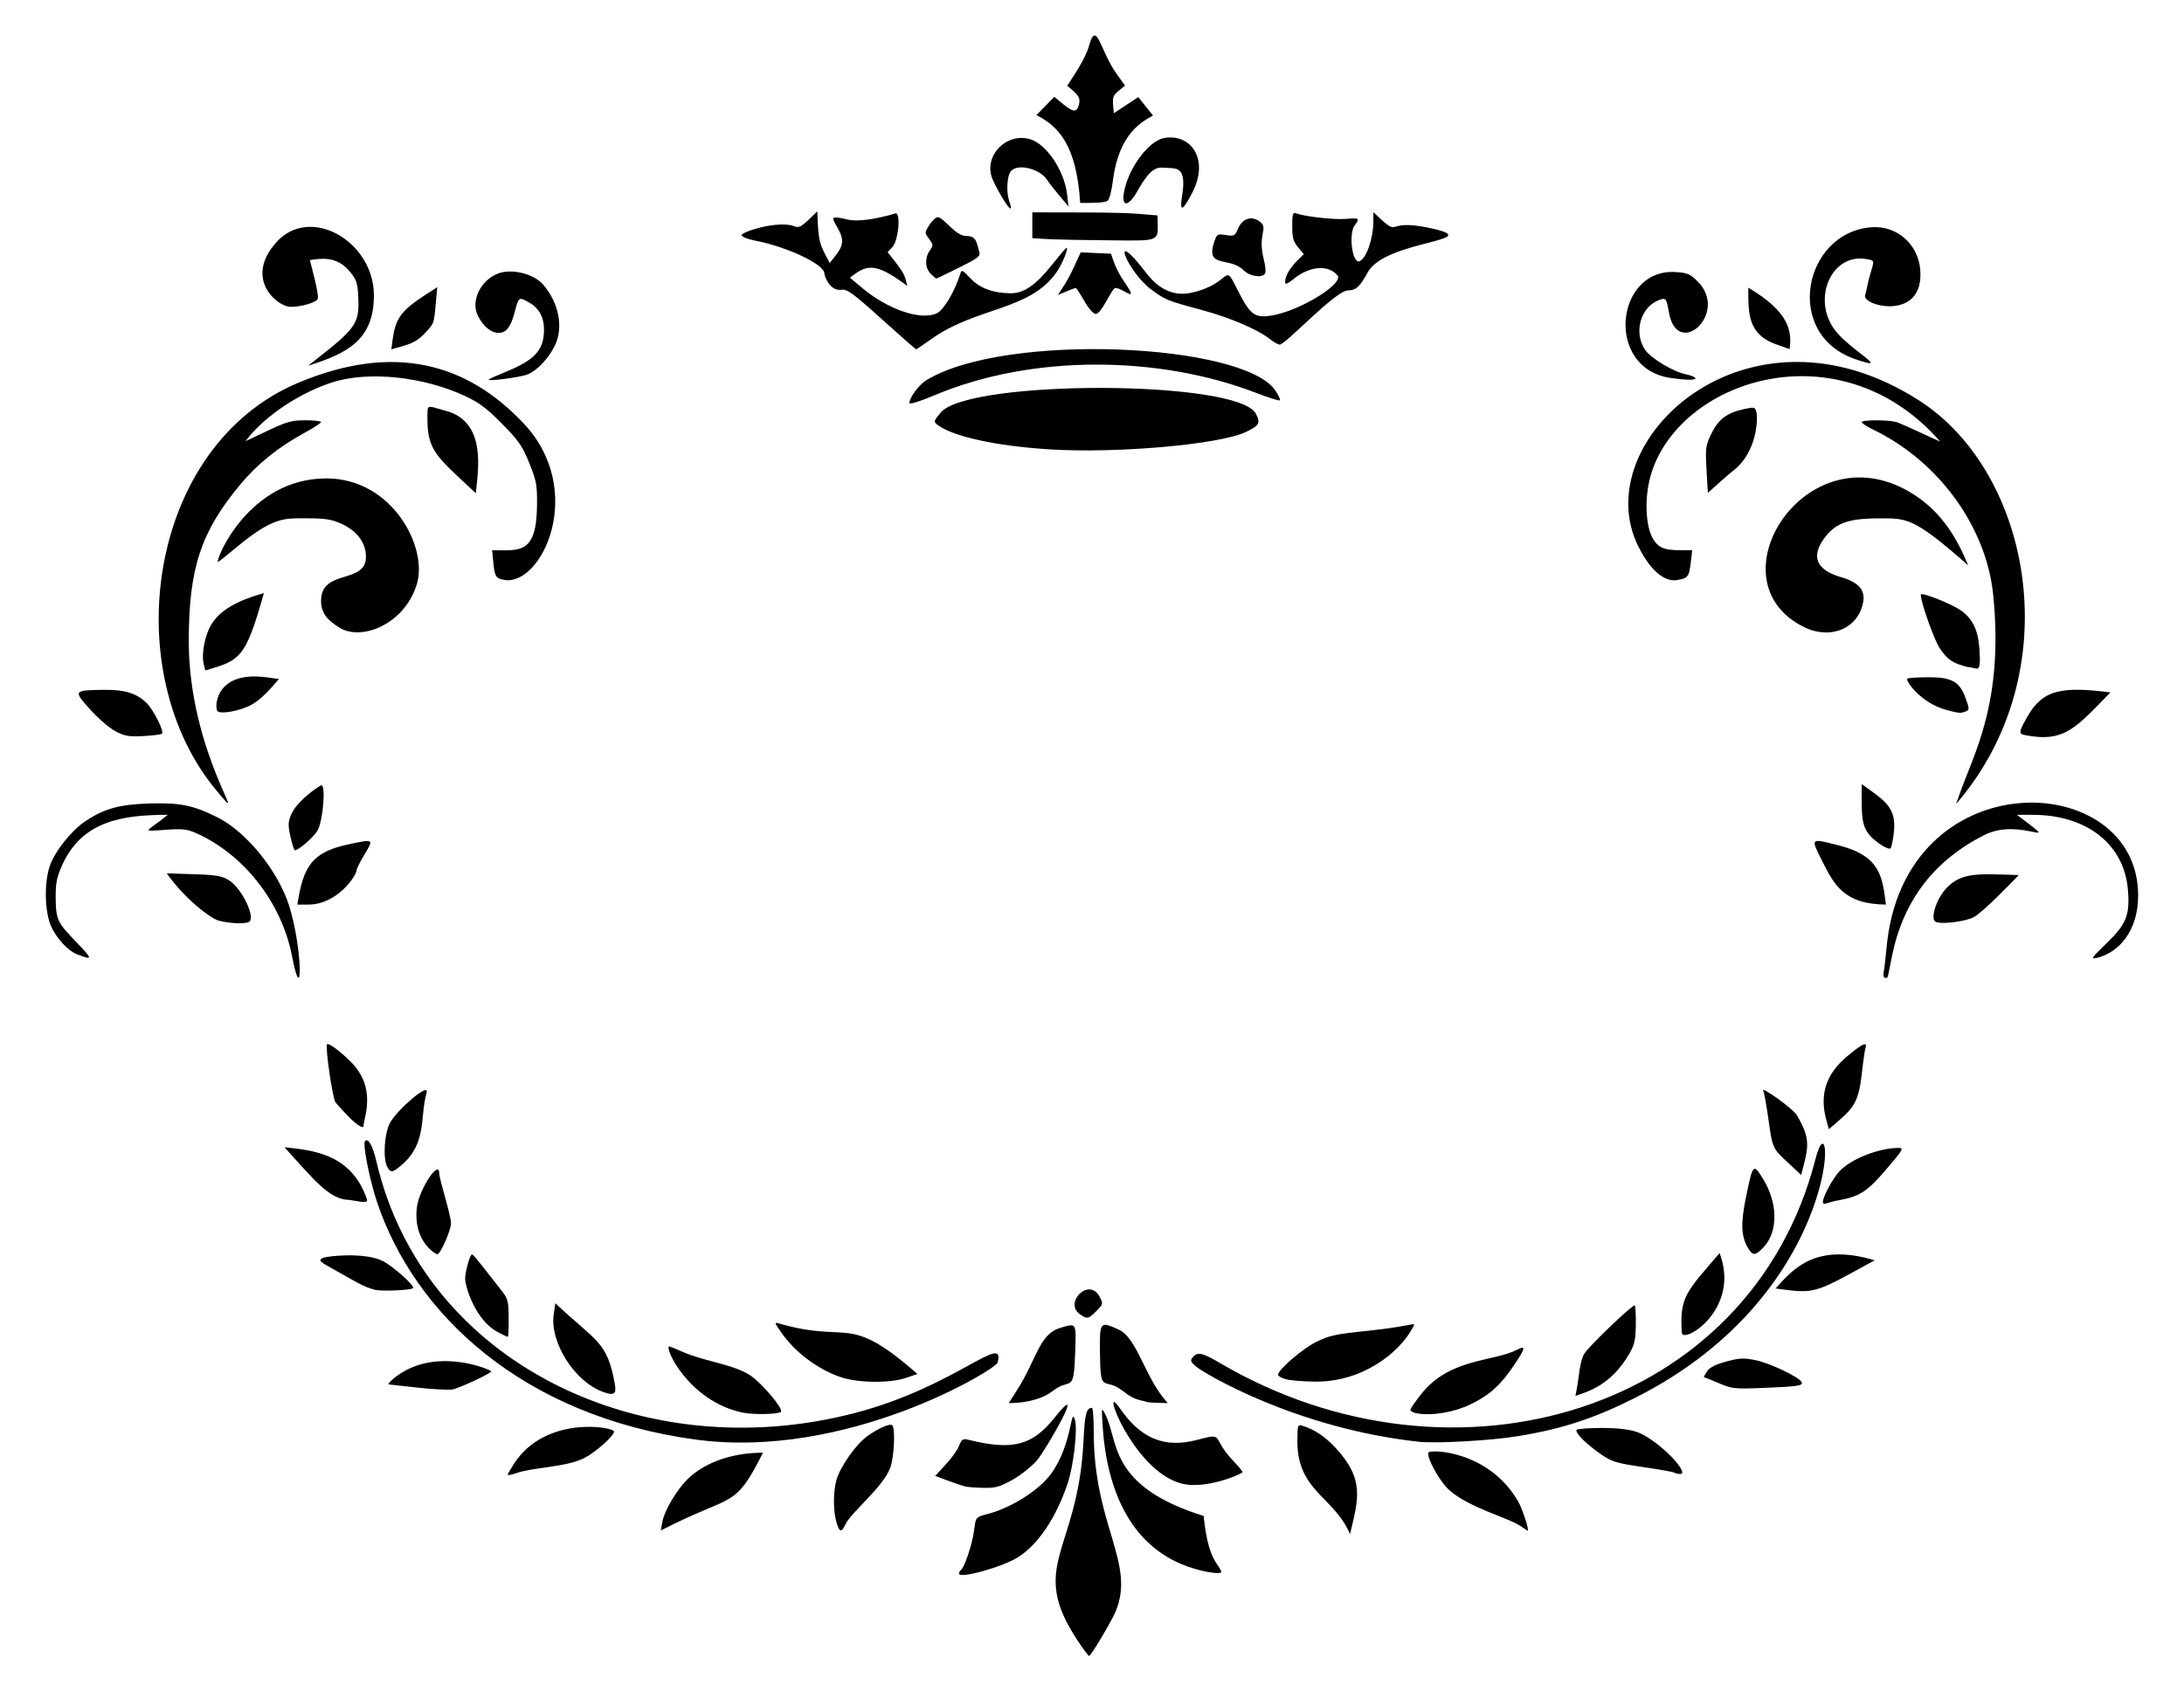 <svg xmlns="http://www.w3.org/2000/svg" viewBox="0 0 2156.191 1670.112"><path d="M1064.24 1620.502c-50.088-75.232.06-86.956 5.463-197.71 1.306-26.848 2.762-32.511 8.365-32.621.967-.02 1.745 10.747 1.745 23.937 0 92.29 41.304 128.76 21.823 176.654-3.988 9.8-24.535 44.326-26.39 44.326-.717-.01-5.672-6.57-11.006-14.586zm-117.404-66.678c0-1.346.977-3.05 2.154-3.788 1.186-.728 4.027-6.83 6.32-13.55 12.423-36.458 1.127-36.797 18.754-41.234 23.877-6.012 51.723-23.558 63.766-40.178 21.285-29.38 19.192-68.303 23.499-52.64 2.642 9.6-1.486 45.033-7.248 62.27-11.296 33.788-29.092 60.318-48.882 72.87-15.383 9.76-58.353 21.734-58.363 16.25zm232.126-4.895c-63.418-18.763-86.637-79.12-90.466-142.278-1.007-16.65-.917-17.038 2.513-10.498 13.917 26.55 2.013 70.964 97.284 100.744 1.326 10.578 3.24 33.409 13.15 47.556 2.393 3.41 4.337 6.819 4.337 7.577.01 2.562-12.661 1.086-26.818-3.1zm101.9-125.638c.07-16.291.28-16.93 5.075-15.444 11.625 3.59 22.113 10.548 32.252 21.395 29.7 31.754 22.681 51.604 14.626 85.7-15.164-36.609-52.142-42.58-51.953-91.651zM653.975 1502.6c1.964-10.887 13.898-31.146 24.586-41.753 15.064-14.935 40.606-26.3 74.733-26.4-28.883 57.286-28.933 39.58-100.884 76.807l1.565-8.654zm171.679.09c-3.16-11.366-3.1-29.67.14-41.315 3.539-12.751 19.191-35.104 30.128-43.03 10.857-7.866 22.82-13.12 24.974-10.966 3.12 3.12 1.954 30.278-1.774 41.294-6.6 19.511-39.022 44.515-44.675 56.928-3.679 8.065-5.952 7.317-8.793-2.911zm676.766 4.994c-13.689-9.59-50.896-18.125-71.593-36.3-9.67-8.484-23.548-34.046-20.278-37.316 2.91-2.911 59.07-1.486 88.112 48.164 4.307 7.367 11.425 29.21 9.521 29.21-.229 0-2.821-1.694-5.762-3.758zm-549.752-39.938c-5.732-1.426-23.1-8.036-29.4-10.389 6.61-7.098 19.63-20.238 23.429-29.48 2.751-6.71 3.988-7.547 9.192-6.241 43.119 10.817 63.088 5.862 84.623-21.017 34.884-43.538-8.046 31.345-16.75 41.385-5.273 6.081-16.17 14.745-24.226 19.241-12.432 6.96-16.719 8.146-28.414 7.916-7.587-.13-15.881-.777-18.454-1.415zm214.01-2.782c-48.612-12.402-81.731-104.453-61.283-74.663 20.757 30.238 44.166 39.928 76.229 31.554 28.682-7.487 12.96-3.13 36.519 21.285 5.234 5.424 9.052 10.23 8.494 10.668-4.387 3.48-37.636 16.849-59.958 11.156zm-665.43-8.733c0-.738 2.882-5.773 6.411-11.196 31.166-47.845 98.561-36.021 98.561-31.435 0 4.247-18.643 20.767-29.66 26.28-17.726 8.873-50.497 9.033-66.568 14.646-4.805 1.675-8.743 2.442-8.743 1.705zm1152.004-2.014c-.678-.678-14.576-3.18-30.896-5.563-26.7-3.899-30.867-5.165-41.833-12.712-14.835-10.219-26.26-21.804-23.858-24.206 1.386-1.396 45.352-4.347 62.042 3.28 22.372 10.229 49.61 40.437 40.248 40.437-2.463 0-5.025-.558-5.703-1.236zm-966.536-32.741c-170.234-23.13-277.707-123.505-314.785-235.475-7.158-21.635-14.007-56.479-11.624-59.18 3.15-3.59 7.646 4.336 11.255 19.86 46.37 199.304 262.853 303.378 472.686 248.505 99.198-25.941 148.718-80.496 140.653-49.65-1.705 6.57-148.64 96.258-298.185 75.94zm713.873 2.144c-122.299-13.41-212.316-68.084-219.225-73.836-5.992-4.985-6.5-6.281-3.798-9.541 4.706-5.663 9.222-4.696 27.098 5.792 229.952 134.97 523.69 48.782 587.785-201.827 18.195-71.114 31.634 130.683-178.408 236.183-40.328 20.258-71.423 30.447-114.742 37.616-27.167 4.496-80.994 7.557-98.71 5.613zm-667.424-28.773c-53.817-11.346-77.944-65.372-72.39-65.372.488 0 6.52 2.463 13.409 5.484 22.043 9.64 50.138 12.113 66.897 23.409 11.425 7.686 32.66 33.01 29.959 35.711-2.493 2.493-27.307 2.991-37.875.768zm665.67.738c-3.53-.609-6.411-2.114-6.411-3.36s4.985-8.504 11.076-16.141c28.095-35.203 71.134-31.335 94.364-43.349 8.793-4.546 8.255-1.694-2.842 14.915-13.3 19.92-24.376 29.94-43.119 39.002-16.39 7.936-37.855 11.545-53.069 8.933zm-394.653-23.09c19.282-30.129 21.615-55.013 42.451-61.254 16.33-4.896 15.852-5.643 14.895 23.478-1.436 43.468-4.307 24.586-22.322 38.902-7.477 5.942-22.183 11.834-43.319 11.834l8.295-12.96zm128.121 11.824c-6.141-2.044-11.605-1.197-23.26-10.468-19.65-15.623-22.6 5.303-23.09-38.274-.348-30.787-.069-31.126 18.505-22.691 18.633 8.464 25.931 48.413 48.493 72.58-3.53-.07-17.717-.17-20.648-1.147zm-536.312-9.67c-28.543-9.97-53.497-49.072-49.28-77.197l1.585-10.577c39.919 37.815 51.264 36.918 58.781 80.136 1.655 9.502-.847 11.226-11.086 7.637zm960.614-2.643c2.333-12.033 2.812-27.726 7.677-35.532 4.746-7.627 48.134-49.071 49.71-47.486.667.668 1.126 9.272 1.006 19.102-.18 14.885-1.256 19.69-6.44 28.643-18.185 31.465-41.335 37.457-53.189 41.644l1.236-6.37zm-1143.997-1.784c-14.755-1.625-27.696-3.061-28.753-3.19-1.057-.13 1.037-2.712 4.666-5.733 39.7-33.11 96.407-8.734 96.407-7.169 0 2.004-31.843 16.81-38.493 17.896-3.848.628-19.082-.18-33.827-1.804zm1284.252-4.457c-7.697-3.27-14.287-5.952-14.636-5.952-.349-.01 1.017-2.532 3.04-5.613 2.573-3.928 8.256-6.849 18.973-9.75 13.34-3.61 17.128-3.769 29.62-1.216 13.14 2.681 41.484 16.11 44.595 21.135 2.373 3.829-2.483 4.656-35.213 6.012-31.016 1.276-32.97 1.077-46.38-4.616zm-867.098-6.022c-22.721-7.816-44.934-24.555-58.473-44.056-7.069-10.179-7.088-10.269-1.525-8.664 69.758 20.07 66.428-11.355 136.007 49.69l-11.376 3.878c-16.021 5.463-47.505 5.054-64.633-.848zm439.595 2.114c-4.167-1.206-7.577-3.16-7.577-4.347 0-4.995 24.306-25.891 37.845-32.541 12.562-6.171 19.461-7.687 48.473-10.628 51.285-5.204 50.457-10.647 46.29-2.781-12.413 23.458-48.653 53.158-95.92 52.7-11.833-.12-24.933-1.197-29.11-2.403zm-777.799-46.43c-22.083-11.664-32.292-44.464-32.292-52.958 0-7.079 4.826-24.027 6.79-23.838 1.764.18 15.054 17.965 28.005 34.316 7.487 9.461 7.975 11.146 8.165 28.633.12 10.219-.32 18.534-.967 18.474-.638-.07-5.005-2.144-9.7-4.626zm1168.872.56c-2.403-36.161 4.965-40.657 37.257-78.662 21.315 55.93-36.48 90.356-37.257 78.661zm-594.097-18.136c-16.53-11.575 9.093-37.127 19.352-17.287 3.559 6.879 3.47 7.268-3.26 13.997-7.976 7.976-9.073 8.205-16.092 3.29zm-739.734-46.04c-11.216-6.241-12.073-7.248-8.165-9.561 3.24-1.914 41.583-6.221 59.619 3 10.278 5.255 31.983 24.746 29.76 26.72-2.264 2.004-29.551 3.26-37.337 1.715-12.313-3.081-20.04-8.604-43.877-21.874zm1437.955 21.973l-11.625-1.465c17.138-18.963 39.191-45.532 97.873-27.856-54.006 29.68-58.004 32.89-86.248 29.321zm-1352.883-82.07c2.333-17.607 21.813-47.147 21.973-33.32 0 6.252 11.625 40.946 11.595 49.65 0 6.84-10.439 30.447-13.43 30.447-2.143 0-24.525-13.648-20.138-46.778zm1313.951 40.367c-6.7-11.495-7.178-23.838-1.934-49.59 6.73-33.04 7.278-33.707 16.121-19.76 15.673 24.715 16.081 53.418.987 69.18-7.886 8.215-10.468 8.245-15.174.17zm74.235-44.345c-1.795-2.902 9.013-23.619 16.34-31.335 11.555-12.173 38.822-22.88 58.244-22.88 5.403 0 4.426 1.704-11.894 20.786-18.763 21.943-26.091 26.848-45.552 30.537-15.892 3.011-15.732 5.155-17.138 2.892zm-1519.05-54.934c25.982 2.981 64.066 5.354 80.477 48.523 2.502 6.58 2.173 6.65-16.55 3.49-19.97-.01-36.57-22.233-63.926-52.013zm1485.133 15.902c-16.071-15.034-15.922-14.177-20.179-44.565-1.914-13.658-4.157-25.921-4.975-27.247-3.17-5.134 29.112 17.268 33.349 24.535 14.117 24.157 11.296 31.016 4.098 58.782l-12.293-11.505zm-1383.57 3.629c-4.537-8.464-2.912-33.508 2.831-43.897 6.989-12.621 39.211-40.706 35.96-29.36-6.818 23.907.589 49.13-23.877 70.605-9.55 8.375-11.654 8.743-14.914 2.652zm1420.777-46.16c-7.069-25.473-.419-45.751 20.787-63.397 15.004-12.483 19.89-14.636 17.776-7.827-.698 2.243-2.363 13.878-3.699 25.852-3.43 30.677-9.222 34.346-32.421 54.195l-2.443-8.823zm-1459.031-3.609c-5.314-5.473-11.087-11.764-12.841-13.978-2.911-3.678-10.429-55.371-8.355-57.455 1.555-1.565 13 6.909 23.419 17.327 26.22 26.22 12.612 55.412 12.612 63.318.01 3.29-6.81-.947-14.835-9.212zm-55.81-158.499c-10.25-52.79-47.447-100.445-94.853-121.501-8.773-3.898-13.45-4.387-30.328-3.17-26.18 1.884-17.736 1.984 2.562-14.815-45.203 0-84.742 6.19-104.273 49.609-5.364 11.924-6.53 17.726-6.44 32.192.229 22.642 1.914 24.606 21.504 45.044 15.383 16.06 15.294 17.038-.957 10.667-8.355-3.27-19.97-15.931-25.014-27.277-6.46-14.516-7.039-43.388-1.216-60.108 4.885-14.007 21.145-34.505 34.495-43.468 18.952-12.731 33.718-16.888 63.378-17.845 30.517-.987 43.886 1.754 67.983 13.917 28.534 14.407 59.858 53.328 70.476 87.584 13.34 43.06 13.18 103.227 2.682 49.171zm1571.529 15.064c.668-3.529 1.864-13.768 2.652-22.74 16.5-186.484 248.555-178.18 248.446-52.132-.04 35.92-19.92 56.757-40.816 61.593-6.261 1.445-5.245-.08 9.68-14.486 19.53-18.853 23.1-27.796 21.046-52.72-3.718-45.044-40.616-74.065-94.174-74.065h-15.383c48.333 36.908 4.347 1.415-32.143 19.91-49.719 25.193-79.857 64.523-91.093 118.898-4.975 24.057-3.56 22.163-6.92 22.163-1.475 0-2.013-2.632-1.295-6.42zm-1644.04-50.107c-6.879-1.825-31.843-19.521-51.165-46.649 45.333 1.466 52.082 1.037 61.434 6.84 13.14 8.155 27.227 38.313 19.321 41.354-5.044 1.934-19.231 1.196-29.59-1.545zm1705.952-32.143c15.104-15.862 31.674-14.047 71.393-12.811-7.567 7.677-35.452 36.908-44.854 41.703-8.833 4.517-33.13 7.278-37.506 4.277-5.064-2.532.549-22.232 10.967-33.169zM344.116 833.71c25.143-5.324 25.004-5.413 15.842 9.8-4.397 7.298-7.996 14.496-7.996 15.982 0 4.845-18.693 33.727-47.775 33.727h-10.608c5.822-37.526 14.028-51.772 50.537-59.509zm1454.505 15.772c-11.206-22.322-11.635-21.963 17.197-14.585 41.215 10.538 42.581 31.713 46.11 58.322-41.912-.438-51.294-19.81-63.307-43.737zM286.72 825.944c-2.582-12.143-2.423-14.646 1.426-23.03 3.658-7.966 15.642-19.451 28.543-27.357 5.423-3.32 2.393 35.711-3.48 45.003-4.296 6.78-18.463 19.002-22.043 19.002-.857.01-2.86-6.121-4.446-13.618zm1568.11 6.72c-18.374-13.31-16.829-22.373-16.829-58.413 22.92 16.47 34.356 22.81 31.794 47.326-.818 7.856-2.353 15.134-3.39 16.18-1.057 1.058-6.261-1.235-11.575-5.094zM213.771 780.67c-98.45-117.792-68.532-340.586 81.353-402.987 93.477-38.912 165.189-19.55 221.648 40.158 62.859 66.479 18.045 161.73-19.272 154.73-9.61-1.804-9.292-3.947-11.625-29.26 26.819-.07 43.768 4.725 44.306-44.067.22-20.338-.479-24.226-7.587-41.892-6.79-16.87-10.389-22.064-26.829-38.793-15.004-15.263-22.66-21.026-36.489-27.466-41.265-19.232-94.882-24.875-130.583-13.739-29.94 9.342-67.117 32.233-86.249 58.293 38.822-18.394 41.504-20.637 59.051-20.637 8.514 0 15.473.788 15.463 1.755-.01.957-7.148 5.633-15.872 10.378-26.29 14.317-46.798 30.777-63.866 51.265-38.852 46.638-50.746 82.629-50.846 153.843-.229 113.086 64.006 192.216 27.397 148.42zm1720.787 3.64c14.257-40.418 43.807-90.755 33.299-196.514-6.71-67.506-53.737-132.329-118.78-163.723-6.091-2.942-11.076-6.192-11.076-7.219 0-2.572 28.763-2.362 35.423.26 6.7 2.632 33.448 15.024 42.192 19.042-95.331-109.508-247.4-65.322-282.722 23.798-10.478 26.45-8.215 56.359-2.582 68.78 7.108 15.663 16.29 14.567 40.367 14.567-3.05 25.771-1.954 27.367-14.955 29.47-12.8 2.074-26.529-9.8-38.184-33.04-52.042-103.715 107.594-253.67 277.618-143.963 110.883 71.543 148.25 268.107 36.01 398.162l3.39-9.62zM113.725 721.908c-5.932-3.17-17.168-12.9-24.974-21.624-16.56-18.494-16.38-18.733 14.257-19.122 20.009-.259 31.663 3.34 41.563 12.821 6.81 6.53 17.707 28.105 15.374 30.448-.838.837-9.152 1.904-18.474 2.383-14.576.737-18.484.05-27.746-4.906zm1885.826 4.038c-6.84-1.316-6.65-2.93 2.073-18.404 15.464-27.397 35.413-29.68 81.962-23.857-34.137 34.754-44.974 49.788-84.035 42.261zM214.928 702.42c-3.4-2.234-3.739-40.507 48.024-33.638l12.482 1.655c-6.76 7.666-17.467 20.966-29.072 26.43-11.584 5.473-27.327 8.244-31.434 5.553zm1706.57-1.426c-24.955-6.72-40.567-28.773-38.454-30.886.619-.618 8.854-1.237 18.285-1.366 24.825-.34 32.9 3.729 38.832 19.56 4.277 11.406 4.347 12.602.828 14.058-5.225 2.153-6.85 2.034-19.491-1.366zM201.199 656.119c-2.612-10.428 1.057-29.28 7.817-40.118 12.053-19.331 40.068-26.908 51.503-30.348-18.284 65.352-23.668 66.369-57.834 76.368l-1.486-5.902zm1741.774 2.642c-15.294-3.948-20-7.048-27.716-18.264-5.563-8.086-18.933-45.732-18.933-53.319 0-2.95 29.74 8.734 39.57 15.543 11.445 7.926 17.058 19.481 18.284 37.576 1.875 27.676-1.824 18.464-11.205 18.464zM335.63 620.04c-13.459-8.066-18.663-15.543-18.663-26.859 0-31.694 44.326-15.971 44.326-43.398 0-13.718-8.804-25.602-24.077-32.521-10.08-4.556-15.942-5.464-35.413-5.464-19.86 0-31.734-1.794-67.475 27.916-10.08 8.384-18.683 15.243-19.112 15.243-3.38 0 29.211-83.008 107.583-82.55 64.704.39 99.618 68.024 88.83 104.065-11.923 39.869-54.334 56.548-75.999 43.568zm1445.533-.798c-92.858-45.482 1.256-194.13 104.213-133.455 29.012 17.098 45.103 41.843 57.765 72.48-54.804-48.343-60.746-46.439-88.82-46.389-29.89.06-42.531 4.776-53.548 19.98-13.03 17.985-7.367 30.975 16.53 37.924 17.218 5.005 24.117 12.492 22.232 24.117-4.257 26.34-31.863 38.324-58.372 25.343zM421.959 413.077c0-15.304-.458-12.253 17.747-7.557 41.264 10.648 32.192 59.49 30.048 81.463-38.872-36.29-47.715-41.664-47.795-73.906zm1264.223 73.606c-.1-.299-.748-10.797-1.426-23.319-1.156-21.225-.817-23.638 4.935-35.392 6.88-14.068 15.493-20.478 32.372-24.077 10.13-2.164 10.688-2.004 12.034 3.38 1.425 5.672.937 39.28-23.14 57.635-5.733 4.376-24.775 21.773-24.775 21.773zm-649.518-42.93c-53.11-3.26-96.328-12.75-111.352-24.455-3.75-2.921-3.5-3.788 3.499-12.023 27.736-32.661 293.718-32.342 311.086 1.246 4.755 9.202 3.33 11.794-9.98 18.085-26.001 12.303-126.715 21.235-193.253 17.148zm-138.8-45.82c0-5.473 9.422-18.065 16.88-22.611 77.943-47.456 313.279-36.4 344.454 10.388 3.07 4.606 5.035 8.923 4.367 9.59s-11.057-2.581-23.08-7.227c-95.76-36.988-220.8-38.543-317.556 2.093-14.995 6.301-25.074 9.422-25.064 7.767zm-415.269-23.25c.638-.668 7.966-3.977 16.28-7.337 28.624-11.585 37.697-21.196 38.195-40.457.339-13.07-4.606-22.512-14.795-28.235-10.07-5.663-10.13-5.623-13.988 9.033-4.017 15.303-8.354 20.996-15.991 20.996-7.398 0-14.965-6.171-20.358-16.61-7.478-14.456 2.113-35.003 19.54-41.902 13.47-5.334 35.662.11 44.934 11.026 15.314 18.016 19.97 41.744 11.665 59.42-6.012 12.781-17.368 24.984-27.008 29.012-7 2.911-40.657 7.348-38.474 5.054zm1166.44-1.535c-64.754-9.62-54.345-108.261 5.204-104.513 11.724.738 14.406 1.885 21.854 9.332 31.394 31.395-20.329 77.634-28.484 30.208-2.353-13.678-2.99-14.466-9.74-11.904-18.205 6.92-25.274 31.904-13.848 48.972 5.692 8.514 28.144 21.973 40.796 24.456 4.187.827 8.185 2.422 8.883 3.559 1.416 2.303-8.714 2.253-24.665-.11zM312.222 354.804c38.942-30.378 42.591-35.682 41.544-60.377-.628-14.655-1.605-17.856-7.896-25.662-13.628-16.909-29.54-13.28-39.978-11.974 1.665 6.49 9.311 34.366 7.836 38.214-1.406 3.66-15.872 7.976-26.779 7.996-12.731.02-46.409-27.118-14.486-63.388 33.29-37.815 96.398-1.595 96.687 51.733.239 44.585-27.038 57.955-65.013 69.769l8.085-6.311zm1519.259-.23c-71.244-24.605-50.945-124.631 15.682-130.154 25.184-2.084 46.51 16.31 48.633 41.952 4.277 51.554-57.605 35.742-54.455 25.264 1.834-6.092 2.273-11.775 5.852-23.619 3.36-11.106 3.45-10.907-5.194-12.312-35.283-5.723-54.983 43.208-27.596 73.696 17.118 19.062 52.76 37.496 17.078 25.173zM387.783 334.276c3.32-24.216 11.824-30.338 43.907-50.656-3.64 36.669-1.236 33.498-11.894 45.083-9.96 10.827-18.534 11.984-33.478 16.23l1.465-10.657zm482.665-19.241c-28.962-26.041-34.096-29.76-39.899-28.903-10.807 1.585-16.67-12.97-16.67-16.15 0-8.904-36.469-26.201-68.232-32.362-7.487-1.456-13.42-3.849-13.42-5.414 0-3.33 36.61-15.124 52.491-8.604 5.354 2.193 9.023-2.263 22.163-14.855 1.037 31.774 2.373 32.172 12.273 50.886 11.455-14.377 16.739-19.312 7.547-34.994-6.61-11.266-6.171-11.595 10.299-7.796 9.421 2.173 26.908-.09 46.857-6.062 5.723-1.715 3.33 26.55-2.811 33.17l-4.736 5.104c17.358 21.505 16.7 22.043 19.391 33.319-33.189-25.314-41.165-19.97-56.618-8.185l11.964 10.02c26.001 21.773 58.961 32.81 74.284 24.884 6.65-3.44 17.338-21.555 22.502-38.125 1.565-5.015 1.924-4.885 10.23 3.839 9.261 9.73 22.002 14.516 39.32 14.775 13.36.2 25.024-7.807 41.544-28.514 7.198-9.022 13.489-16.4 13.987-16.4 2.373 0-4.038 15.782-9.77 24.057-26.54 38.294-78.731 34.087-123.555 66-7.926 5.643-14.755 10.239-15.164 10.219-.399-.01-15.702-13.48-33.977-29.91zm883.568 25.163c-28.753-10.05-27.965-30.776-27.995-56.12 40.597 23.948 43.15 42.88 40.826 60.607l-12.83-4.487zm-500.93-5.852c-11.315-8.923-38.642-20.608-64.793-27.716-36.04-9.79-37.217-10.259-50.506-19.81-25.164-18.095-43.997-66.697-5.843-16.909 12.343 16.112 27.457 22.751 43.787 19.252 42.332-9.082 30.996-33.15 46.689-1.735 9.95 19.91 15.004 24.915 25.183 24.885 27.477-.08 80.097-31.644 72.83-40.398-8.884-10.697-27.208-9.341-42.771 3.17-6.72 5.394-8.893 6.232-8.893 3.42 0-11.455 16.16-25.293 18.514-27.496-9.541-11.346-11.515-11.874-11.515-27.756 0-11.924.568-13.848 3.728-12.642 8.355 3.2 37.646 6.5 49.221 5.544 13.35-1.107 13.998-.648 8.803 6.22-6.3 8.335-2.532 37.946 4.537 35.583 6.769-2.253 13.838-22.502 13.828-39.62v-8.833c29.73 28.105 7.985 5.613 54.444 15.363 62.122 13.04-42.361 11.914-59.898 43.887-7.986 14.556-11.635 17.906-19.6 18.005-12.542.17-61.653 53.598-67.446 53.538-1.525 0-6.161-2.682-10.298-5.952zm-182.605-37.167c-4.038-7.059-7.826-12.831-8.415-12.831-1.345 0-14.735 5.712-17.666 6.939 10.987-16.34 12.133-19.402 22.581-42.113 10.808.489 19.063.858 29.88 1.346 2.303 6.67 4.785 15.643 13.15 27.806 15.832 23.02-1.466 6.022-8.793 6.022-3.53 0-13.5 25.652-19.481 25.652-2.293 0-6.94-5.284-11.256-12.821zM918.85 270.35c-5.643-5.643-6.022-15.682-.877-23.03 3.54-5.045 3.49-5.812-.748-11.485-4.506-6.032-4.506-6.131.29-13.679 2.661-4.177 6.27-7.646 8.025-7.696 6.081-.2 17.337 18.563 28.443 18.563 10.29 0 10.1 6.5 12.802 15.543 1.336 4.477-.928 6.251-20.03 15.742-11.844 5.883-21.913 10.698-22.382 10.698-.478 0-2.96-2.094-5.523-4.656zm309.002-3.4c-14.276-14.276-38.533-1.076-28.832-28.912 2.392-6.879 3.11-7.248 11.285-5.942 8.136 1.296 8.933.888 11.805-6.041 4.037-9.74 12.641-13.14 20.388-8.066 11.445 7.497-1.645 11.415 5.184 38.154 1.446 5.663 2.094 11.705 1.436 13.42-2.014 5.264-14.995 3.668-21.266-2.613zm-208.686-31.843v-25.413c96.038 0 93.905.509 123.644 3.021 0 26.918 6.69 25.064-50.985 24.546-54.475-.499-61.483-1.366-72.66-2.154zm-29.76-40.058c-4.038-6.7-8.504-15.324-9.94-19.162-8.235-22.023 13.679-44.894 36.998-38.613 16.24 4.377 34.296 30.956 37.017 54.525l1.396 12.063c-4.985-5.922-16.948-19.88-21.215-26.36-7.318-11.136-29.132-16.3-35.652-8.444-3.838 4.626-4.736 20.647-1.645 29.5 3.828 10.977.867 9.481-6.959-3.51zm177.65-1.815c4.756-28.782-5.861-26.918-14.396-27.407-9.381-.538-15.144-3.28-30.078 23.45-7.916 14.176-15.124 15.442-13.21 2.332 3.53-24.127 24.286-52.68 40.248-55.382 26.27-4.436 44.435 21.056 27.606 53.777-9.71 18.913-12.93 19.94-10.17 3.23zm-143.783-79.598c6.36-6.52 11.226-11.495 17.587-18.015 13.738 11.325 20.518 17.925 23.538 10.059 3.799-9.91-1.046-12.652-10.767-21.006 6.42-9.93 17.936-26.68 21.465-39.261 7.557-26.988 10.807 4.546 27.397 27.656l8.265 11.515c-13.6 10.847-12.732 8.714-11.117 27.227 8.734-5.762 15.394-10.169 24.127-15.931 5.284 6.57 9.322 11.595 14.606 18.175-9.083 5.353-33.608 15.881-39.65 64.524-1.246 10.06-3.55 18.623-5.304 19.74-3.868 2.452-22.162 2.024-26.978 2.044-3.729-57.984-21.704-75.62-43.169-86.727z"/></svg>